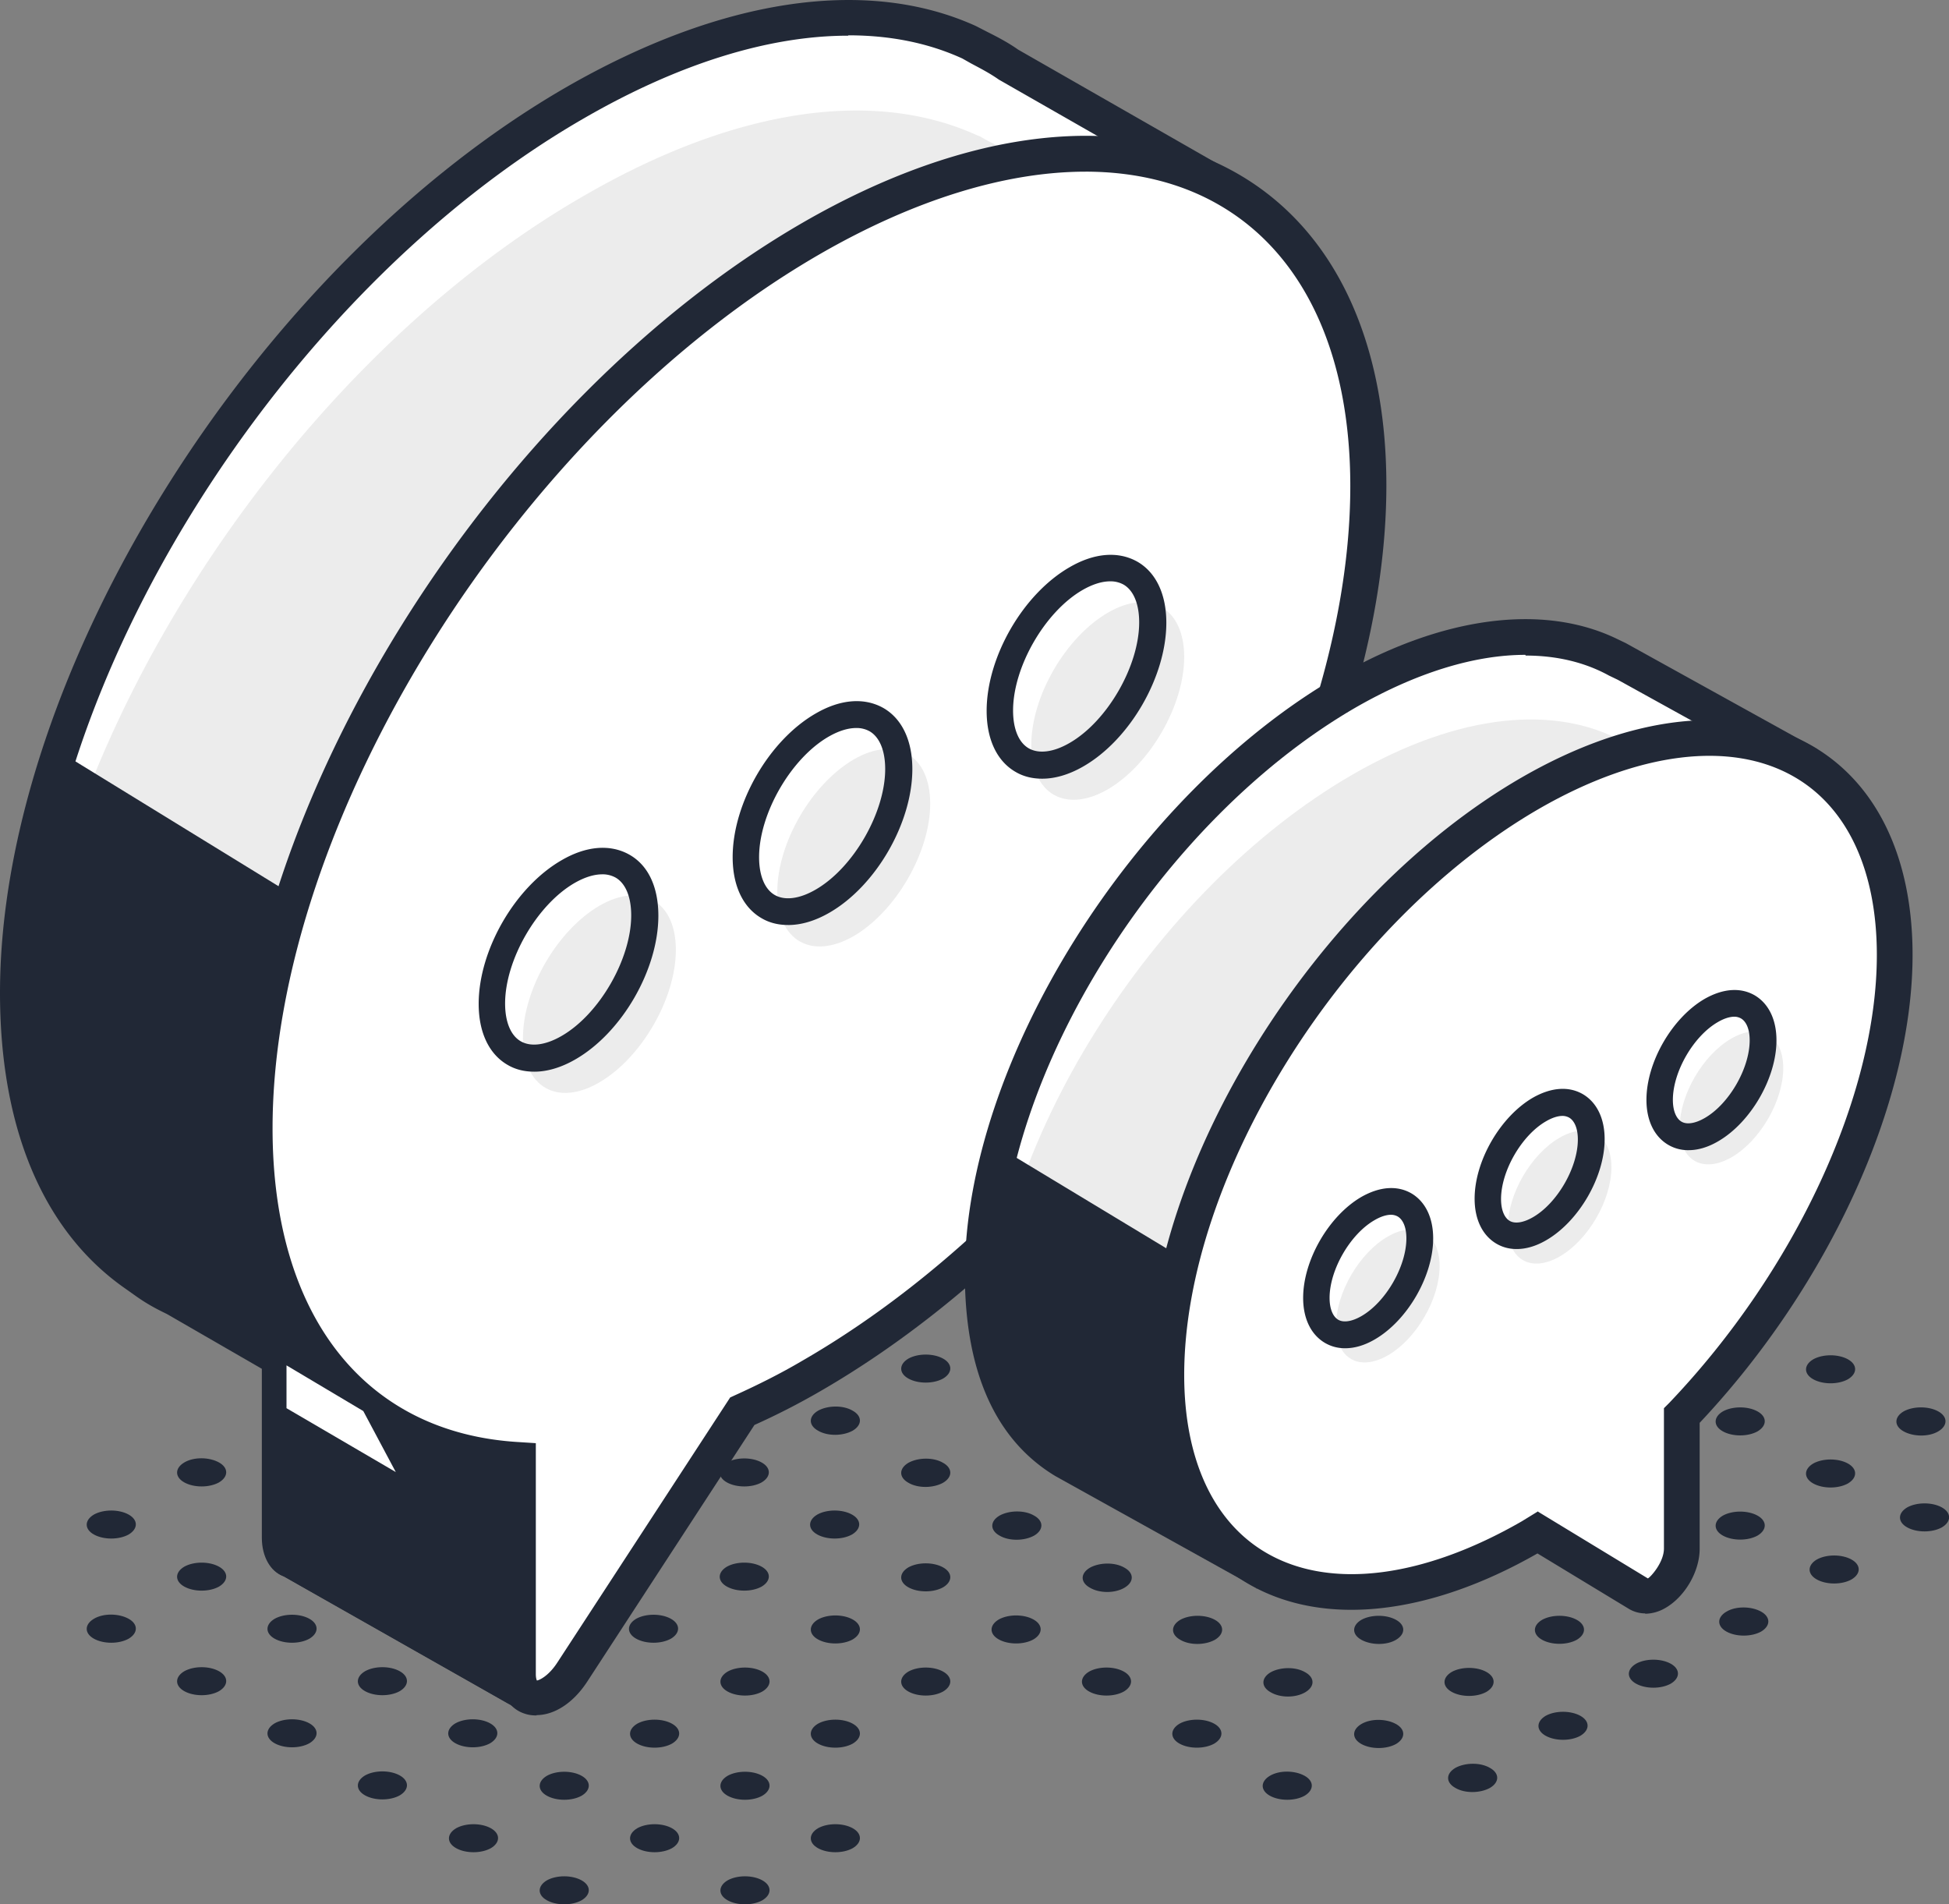 <svg xmlns="http://www.w3.org/2000/svg" width="130" height="127" fill="none"><rect width="100%" height="100%" fill="#808080" stroke="none"/><g clip-path="url(#a)"><path fill="#212836" d="M87.016 118.432c.643.357.643.952 0 1.333-.643.357-1.668.357-2.311 0s-.643-.952 0-1.333 1.668-.357 2.311 0Zm-6.028-3.475c.643.357.643.952 0 1.333-.643.357-1.668.357-2.311 0-.644-.357-.644-.952 0-1.333.643-.357 1.668-.357 2.31 0Zm-30.141 10.448c.643.357.643.952 0 1.333-.644.357-1.668.357-2.312 0-.643-.357-.643-.952 0-1.333.644-.357 1.668-.357 2.312 0Zm6.028-3.475c.643.357.643.953 0 1.333-.643.357-1.668.357-2.311 0-.644-.357-.644-.952 0-1.333.643-.357 1.668-.357 2.311 0Zm18.085-10.448c.643.357.643.952 0 1.333-.644.357-1.668.357-2.311 0-.644-.357-.644-.952 0-1.333.643-.357 1.667-.357 2.31 0Zm-36.17 13.923c.644.357.644.952 0 1.333-.643.357-1.668.357-2.31 0-.644-.357-.644-.952 0-1.333.642-.357 1.667-.357 2.31 0Zm6.029-3.475c.643.357.643.953 0 1.333-.644.357-1.668.357-2.312 0-.643-.357-.643-.952 0-1.333.644-.357 1.668-.357 2.312 0Zm6.028-3.498c.643.357.643.952 0 1.333-.644.357-1.668.357-2.312 0-.643-.357-.643-.952 0-1.333.644-.357 1.668-.357 2.312 0Zm6.028-3.475c.643.357.643.952 0 1.333-.643.357-1.668.357-2.311 0-.644-.357-.644-.952 0-1.333.643-.357 1.668-.357 2.311 0Zm6.028-3.475c.644.357.644.952 0 1.333-.643.357-1.668.357-2.311 0s-.643-.952 0-1.333c.643-.357 1.668-.357 2.311 0Zm6.028-3.475c.644.357.644.952 0 1.333-.643.357-1.667.357-2.31 0-.644-.357-.644-.952 0-1.333.643-.357 1.667-.357 2.31 0ZM32.738 121.93c.644.357.644.953 0 1.333-.643.357-1.668.357-2.31 0-.644-.357-.644-.952 0-1.333.642-.357 1.667-.357 2.31 0Zm6.052-3.498c.644.357.644.952 0 1.333-.643.357-1.668.357-2.31 0-.644-.357-.644-.952 0-1.333.642-.357 1.667-.357 2.31 0Zm6.029-3.475c.643.357.643.952 0 1.333-.644.357-1.668.357-2.312 0-.643-.357-.643-.952 0-1.333.644-.357 1.668-.357 2.312 0Zm6.028-3.475c.643.357.643.952 0 1.333-.644.357-1.668.357-2.312 0-.643-.357-.643-.952 0-1.333.644-.357 1.668-.357 2.312 0Zm6.028-3.475c.643.357.643.952 0 1.333-.643.357-1.668.357-2.311 0-.644-.357-.644-.952 0-1.333.643-.357 1.668-.357 2.311 0Zm6.028-3.475c.644.357.644.952 0 1.333-.643.357-1.668.357-2.311 0s-.643-.952 0-1.333c.643-.357 1.668-.357 2.311 0Zm-36.241 13.876c.644.357.644.952 0 1.333-.643.357-1.668.357-2.31 0-.644-.357-.644-.952 0-1.333.642-.357 1.667-.357 2.31 0Zm6.028-3.475c.644.357.644.952 0 1.333-.643.357-1.667.357-2.31 0-.644-.357-.644-.952 0-1.333.643-.357 1.667-.357 2.31 0Zm12.057-6.973c.643.357.643.952 0 1.332-.643.357-1.668.357-2.311 0-.644-.357-.644-.952 0-1.332.643-.357 1.668-.357 2.311 0Zm6.053-3.475c.643.357.643.952 0 1.332-.644.357-1.669.357-2.312 0-.643-.357-.643-.952 0-1.332.643-.357 1.668-.357 2.311 0Zm6.027-3.475c.644.357.644.952 0 1.333-.643.357-1.667.357-2.31 0-.644-.357-.644-.952 0-1.333.642-.357 1.667-.357 2.31 0Zm-36.193 13.923c.643.357.643.952 0 1.333-.643.357-1.668.357-2.311 0s-.643-.952 0-1.333c.643-.357 1.668-.357 2.311 0Zm6.028-3.475c.644.357.644.952 0 1.333-.643.357-1.668.357-2.31 0-.644-.357-.644-.952 0-1.333.642-.357 1.667-.357 2.31 0ZM50.8 97.535c.643.357.643.952 0 1.333-.644.357-1.669.357-2.312 0-.643-.357-.643-.952 0-1.333.643-.357 1.668-.357 2.311 0Zm-36.194 13.923c.643.357.643.952 0 1.333-.643.357-1.668.357-2.311 0-.644-.357-.644-.952 0-1.333.643-.357 1.668-.357 2.31 0Zm6.028-3.498c.643.357.643.952 0 1.332-.643.357-1.668.357-2.311 0s-.643-.952 0-1.332c.643-.357 1.668-.357 2.311 0Zm-12.056 0c.643.357.643.952 0 1.332-.644.357-1.668.357-2.312 0-.643-.357-.643-.952 0-1.332.644-.381 1.668-.357 2.312 0Zm6.028-3.475c.643.357.643.952 0 1.332-.643.357-1.668.357-2.311 0-.644-.357-.644-.952 0-1.332.643-.357 1.668-.357 2.31 0Zm-6.028-3.475c.643.357.643.952 0 1.333-.644.357-1.668.357-2.312 0-.643-.357-.643-.952 0-1.333.644-.357 1.668-.357 2.312 0Zm6.028-3.475c.643.357.643.952 0 1.333-.643.357-1.668.357-2.311 0-.644-.357-.644-.952 0-1.333.643-.381 1.668-.357 2.31 0Zm78.51 17.446c.643.357.643.952 0 1.333-.644.357-1.668.357-2.311 0-.644-.357-.644-.952 0-1.333.643-.381 1.667-.357 2.31 0Zm6.028-3.475c.643.357.643.952 0 1.333-.643.357-1.668.357-2.311 0-.644-.357-.644-.952 0-1.333.643-.357 1.668-.357 2.311 0Zm6.028-3.475c.644.357.644.952 0 1.333-.643.357-1.668.357-2.311 0s-.643-.952 0-1.333c.643-.357 1.668-.357 2.311 0Zm6.029-3.475c.643.357.643.952 0 1.333-.644.357-1.668.357-2.312 0-.643-.357-.643-.952 0-1.333.644-.357 1.668-.357 2.312 0Zm6.028-3.475c.643.357.643.952 0 1.333-.644.357-1.668.357-2.312 0-.643-.357-.643-.952 0-1.333.644-.357 1.668-.357 2.312 0Zm6.028-3.475c.643.357.643.952 0 1.333-.643.357-1.668.357-2.311 0-.644-.357-.644-.952 0-1.333.643-.357 1.668-.357 2.311 0Zm6.028-3.475c.643.357.643.952 0 1.333s-1.668.357-2.311 0-.643-.952 0-1.333c.643-.357 1.668-.357 2.311 0ZM84.753 111.53c.643-.357 1.668-.381 2.31 0 .644.357.644.952 0 1.332-.642.381-1.667.381-2.31 0-.644-.357-.644-.952 0-1.332Zm8.363-3.499c.643.357.643.952 0 1.333-.644.381-1.668.357-2.311 0-.644-.357-.644-.952 0-1.333.643-.357 1.667-.357 2.31 0Zm9.745-6.95c.643-.357 1.668-.357 2.311 0 .644.357.644.952 0 1.333-.643.357-1.668.357-2.311 0s-.643-.952 0-1.333Zm6.028-3.475c.644-.357 1.668-.357 2.312 0 .643.357.643.952 0 1.333-.644.357-1.668.357-2.312 0-.643-.357-.643-.952 0-1.333Zm8.34-3.475c.643.357.643.952 0 1.333-.644.357-1.668.357-2.312 0-.643-.357-.643-.952 0-1.333.644-.357 1.668-.357 2.312 0Zm6.028-3.475c.643.357.643.953 0 1.333-.643.357-1.668.357-2.311 0-.644-.357-.644-.952 0-1.333.643-.357 1.668-.357 2.311 0Zm-44.533 17.375c.644-.357 1.668-.357 2.311 0 .644.357.644.952 0 1.333-.643.357-1.667.381-2.31 0-.644-.357-.644-.952 0-1.333Zm32.477-17.375c.643.357.643.953 0 1.333-.644.357-1.668.357-2.312 0-.643-.357 1.668-1.69 2.312-1.333Zm3.716-3.498c.644-.357 1.668-.357 2.312 0 .643.357.643.952 0 1.333-.644.357-1.668.357-2.312 0-.643-.357-.643-.952 0-1.333.644-.357-.643.357 0 0Zm-42.221 17.398c.643-.357 1.668-.381 2.311 0 .644.357.644.952 0 1.333-.643.381-1.668.381-2.31 0-.644-.357-.644-.952 0-1.333Zm-6.028-3.475c.643-.357 1.668-.381 2.311 0 .643.357.643.952 0 1.333-.643.357-1.668.381-2.311 0-.644-.357-.644-.952 0-1.333Zm-6.076-3.522c.643-.357 1.668-.381 2.311 0 .644.357.644.952 0 1.332-.643.358-1.668.381-2.311 0-.643-.357-.643-.952 0-1.332Zm-6.028-3.475c.643-.357 1.668-.381 2.311 0 .643.357.643.952 0 1.333-.643.357-1.668.38-2.311 0-.644-.357-.644-.952 0-1.333Zm8.339-3.475c.644.357.644.952 0 1.333-.643.357-1.668.357-2.311 0s-.643-.952 0-1.333c.643-.357 1.668-.357 2.311 0Zm34.168 27.299c.643-.357 1.668-.381 2.311 0 .644.357.644.952 0 1.333-.643.357-1.668.381-2.31 0-.644-.357-.644-.952 0-1.333Zm8.34-3.475c.643.357.643.952 0 1.333-.644.357-1.668.357-2.312 0-.643-.357-.643-.952 0-1.333.644-.357 1.668-.357 2.312 0Zm6.028-3.475c.643.357.643.952 0 1.333-.644.357-1.668.357-2.311 0-.644-.357-.644-.952 0-1.333.643-.357 1.667-.357 2.311 0Zm6.028-3.474c.643.357.643.952 0 1.332-.643.357-1.668.357-2.311 0-.644-.357-.644-.952 0-1.332.643-.381 1.668-.357 2.311 0Zm6.028-3.475c.644.357.644.952 0 1.332-.643.357-1.668.357-2.311 0s-.643-.952 0-1.332c.643-.357 1.668-.357 2.311 0Zm6.028-3.475c.644.357.644.952 0 1.333-.643.357-1.667.357-2.311 0-.643-.357-.643-.952 0-1.333.644-.357 1.668-.357 2.311 0Z"/><path fill="#fff" d="M82.823 14.994c.238-.904-.143-1.856-.953-2.308L67.216 4.308c-.62-.428-1.287-.786-1.954-1.119l-.5-.285-.19-.072C57.827-.238 48.654.904 38.337 6.878 17.823 18.708 1.19 45.268 1.19 66.238c0 8.972 2.812 15.255 7.91 18.802l.24.19.404.238a15.92 15.92 0 0 0 1.954 1.119l7.029 4.046v11.971c0 .833.334 1.333.81 1.5l14.868 8.425a1.072 1.072 0 0 0 1.549-.595l4.694-13.685.715-4.07-11.652-2.928 4.027-6.164a53.034 53.034 0 0 0 4.622-2.356c8.721-5.022 16.703-12.71 23.041-21.492l11.032-8.116 10.412-38.129h-.023Z"/><path fill="#ECECEC" d="M83.418 21.183c.238-.905-.143-1.857-.953-2.31l-14.653-8.377c-.62-.428-1.287-.785-1.954-1.119l-.5-.285-.191-.072c-6.743-3.07-15.917-1.927-26.234 4.046C18.418 24.872 1.787 51.456 1.787 72.401c0 8.973 32.548 18.874 32.548 18.874a53.008 53.008 0 0 0 4.622-2.356c8.72-5.022 16.703-12.71 23.04-21.492l11.033-8.116 10.412-38.129h-.024Z"/><path fill="#212836" d="M34.954 113.862c-.381 0-.762-.096-1.12-.286l-14.868-8.425c-.81-.286-1.405-1.262-1.405-2.523V91.346l-6.434-3.713c-.738-.357-1.31-.666-2.025-1.166l-.739-.524C2.931 82.16 0 75.328 0 66.213 0 44.935 16.941 17.85 37.742 5.83c10.34-5.95 20.062-7.402 27.353-4.094l.787.405c.81.404 1.453.761 2.025 1.166l14.558 8.33a3.249 3.249 0 0 1 1.525 3.665L73.46 53.836l-11.2 8.26c-6.718 9.258-14.772 16.755-23.302 21.682a59.174 59.174 0 0 1-4.408 2.26l-2.93 4.475 11.127 2.785-.906 5.165-4.718 13.875a2.253 2.253 0 0 1-1.334 1.381 2.327 2.327 0 0 1-.81.143h-.024ZM56.565 2.38c-5.265 0-11.294 1.856-17.632 5.52-20.157 11.616-36.55 37.797-36.55 58.337 0 8.401 2.502 14.399 7.41 17.826l.596.405c.667.452 1.12.714 1.834 1.047l7.72 4.427v12.662c0 .309.072.404.072.404l14.987 8.473 4.527-13.637.476-2.785-12.199-3.07 5.123-7.854.31-.143a50.045 50.045 0 0 0 4.503-2.309c8.292-4.784 16.13-12.09 22.66-21.159l.261-.261 10.699-7.878L81.679 14.66a.881.881 0 0 0-.405-.976L66.62 5.307c-.643-.452-1.263-.762-1.882-1.095l-.548-.31c-2.287-1.046-4.837-1.546-7.6-1.546l-.025.024Z"/><path fill="#212836" d="m36.074 91.609-9.34 2.26-9.269-5.307v13.995c0 1.285.596 2.261 1.406 2.546l15.535 8.807c.238.142.524.214.786.214.191 0 .382-.024.572-.095.453-.167.81-.524.953-.976l4.98-14.614.906-5.164-6.553-1.643.024-.023Z"/><path fill="#fff" d="M54.135 15.899C33.62 27.728 16.989 54.313 16.989 75.257c0 13.614 7.029 21.492 17.56 22.111v14.281c0 2.165 2.192 2.094 3.622-.119l11.342-17.399a53.05 53.05 0 0 0 4.622-2.356C74.65 79.946 91.28 53.361 91.28 32.416c0-20.944-16.631-28.346-37.146-16.517Z"/><path fill="#212836" d="M35.788 114.409c-.238 0-.476-.023-.715-.095-1.072-.309-1.715-1.309-1.715-2.665V98.463c-10.865-1.166-17.56-9.949-17.56-23.206 0-21.301 16.94-48.386 37.741-60.405 11.008-6.355 21.587-7.545 29.022-3.261 6.409 3.689 9.911 11.067 9.911 20.778 0 21.301-16.94 48.386-37.741 60.406a47.974 47.974 0 0 1-4.408 2.26l-11.151 17.113c-.93 1.428-2.192 2.238-3.384 2.238v.023ZM72.41 11.449c-5.313 0-11.39 1.856-17.68 5.473-20.157 11.615-36.55 37.796-36.55 58.335 0 12.496 6.147 20.326 16.44 20.921l1.12.072v15.399c0 .309.072.428.072.428.095 0 .739-.238 1.358-1.19l11.532-17.684.31-.143c1.573-.714 3.05-1.451 4.503-2.308 20.158-11.615 36.551-37.796 36.551-58.336 0-8.83-3.097-15.47-8.72-18.73-2.574-1.5-5.624-2.238-8.96-2.238h.024Z"/><path fill="#ECECEC" d="M45.08 63.357c0 3.237-2.287 7.188-5.098 8.83-2.812 1.642-5.1.31-5.1-2.951 0-3.26 2.288-7.188 5.1-8.83 2.811-1.618 5.099-.31 5.099 2.951Z"/><path fill="#212836" d="M35.621 71.473c-.643 0-1.239-.143-1.763-.452-1.239-.714-1.93-2.166-1.93-4.07 0-3.594 2.43-7.806 5.552-9.592 1.644-.952 3.24-1.07 4.503-.357 1.263.715 1.93 2.166 1.93 4.07 0 3.594-2.43 7.807-5.552 9.592-.953.547-1.882.81-2.716.81h-.024Zm4.551-13.161c-.548 0-1.167.19-1.834.57-2.526 1.453-4.647 5.142-4.647 8.045 0 1.238.382 2.142 1.049 2.523.667.381 1.644.262 2.716-.357 2.526-1.452 4.646-5.14 4.646-8.045 0-1.237-.381-2.142-1.048-2.522a1.79 1.79 0 0 0-.882-.215Z"/><path fill="#ECECEC" d="M62.045 53.599c0 3.237-2.287 7.188-5.099 8.83-2.811 1.618-5.099.31-5.099-2.951s2.288-7.188 5.1-8.83c2.811-1.619 5.098-.31 5.098 2.951Z"/><path fill="#212836" d="M52.562 61.691c-.643 0-1.239-.143-1.763-.452-1.239-.714-1.93-2.166-1.93-4.07 0-3.594 2.43-7.807 5.552-9.592 1.644-.952 3.24-1.07 4.503-.357 1.24.714 1.93 2.166 1.93 4.07 0 3.594-2.43 7.807-5.552 9.592-.953.547-1.882.81-2.716.81h-.024Zm4.551-13.138c-.548 0-1.167.19-1.834.571-2.526 1.452-4.647 5.141-4.647 8.045 0 1.238.382 2.142 1.049 2.523.667.38 1.644.262 2.716-.357 2.526-1.452 4.646-5.141 4.646-8.045 0-1.237-.381-2.142-1.048-2.523a1.79 1.79 0 0 0-.882-.214Z"/><path fill="#ECECEC" d="M78.987 43.817c0 3.237-2.288 7.188-5.1 8.83-2.811 1.618-5.099.31-5.099-2.951s2.288-7.188 5.1-8.83c2.811-1.643 5.099-.31 5.099 2.95Z"/><path fill="#212836" d="M69.503 51.933c-.643 0-1.239-.143-1.763-.452-1.239-.714-1.93-2.166-1.93-4.07 0-3.594 2.43-7.807 5.552-9.592 1.644-.952 3.24-1.07 4.503-.357 1.24.714 1.93 2.166 1.93 4.07 0 3.594-2.43 7.807-5.552 9.592-.953.547-1.882.809-2.716.809h-.024Zm4.551-13.162c-.548 0-1.167.19-1.834.571-2.526 1.452-4.647 5.141-4.647 8.045 0 1.238.382 2.142 1.049 2.523.667.38 1.644.262 2.716-.357 2.526-1.452 4.646-5.141 4.646-8.045 0-1.237-.381-2.142-1.048-2.523a1.79 1.79 0 0 0-.882-.214Z"/><path fill="#fff" d="m119.373 50.29-11.461-6.354h-.023c-4.456-2.452-10.865-1.928-18.014 2.19-13.414 7.735-24.28 25.11-24.28 38.818 0 6.188 1.835 10.306 5.529 12.52l.38.285 11.676 6.426 1.787-6.117c1.596-.57 3.24-1.356 4.908-2.332.143-.095.31-.19.453-.286l6.743 4.094c1.049.643 2.883-1.285 2.883-3.023v-8.877c8.363-8.735 14.201-20.707 14.201-30.727 0-.238-.024-.476-.048-.714l5.266-5.926v.024Z"/><path fill="#ECECEC" d="m119.731 55.812-11.461-6.354h-.024c-4.456-2.452-10.865-1.928-18.013 2.19-13.415 7.734-24.28 25.109-24.28 38.818 0 6.188 34.382 2.69 34.382 2.69 8.364-8.735 14.201-20.707 14.201-30.727 0-.238-.024-.476-.047-.714l5.265-5.926-.023.023Z"/><path fill="#212836" d="m83.871 105.936-13.486-7.497c-3.98-2.404-6.028-6.95-6.028-13.495 0-14.042 11.174-31.916 24.875-39.842 6.934-3.998 13.677-4.879 18.609-2.499l.596.286 12.771 7.069-5.933 6.664v.285c0 9.83-5.552 22.016-14.201 31.203v8.401c0 1.524-1.001 3.237-2.335 3.975-.81.452-1.692.476-2.383.072l-6.123-3.713a35.35 35.35 0 0 1-4.408 2.118l-2.05 6.973h.096Zm17.87-62.262c-3.383 0-7.267 1.19-11.294 3.499-13.057 7.545-23.684 24.49-23.684 37.771 0 5.736 1.62 9.497 4.956 11.52l.477.333 10.245 5.641 1.55-5.26.571-.214a29.136 29.136 0 0 0 4.718-2.238l1.048-.642 7.363 4.474c.19-.095 1.072-1.07 1.072-1.999v-9.354l.333-.357c8.411-8.806 13.868-20.54 13.868-29.893l-.048-1.143 4.599-5.164-9.603-5.308-.595-.286c-1.597-.88-3.479-1.332-5.552-1.332l-.024-.048Z"/><path fill="#fff" d="M126.378 63.667c0-13.686-10.865-18.517-24.279-10.782-13.415 7.735-24.28 25.11-24.28 38.819 0 13.709 10.865 18.517 24.28 10.781.143-.095.309-.19.452-.285l6.743 4.093c1.049.643 2.883-1.285 2.883-3.022v-8.878c8.364-8.735 14.201-20.706 14.201-30.726Z"/><path fill="#212836" d="M109.747 107.603a2.13 2.13 0 0 1-1.072-.286l-6.124-3.713c-7.29 4.165-14.296 4.903-19.252 2.047-4.313-2.499-6.695-7.45-6.695-13.947 0-14.043 11.175-31.917 24.875-39.842 7.339-4.237 14.392-4.999 19.395-2.119 4.313 2.5 6.696 7.45 6.696 13.947 0 9.83-5.552 22.016-14.201 31.203v8.402c0 1.523-1.001 3.236-2.335 3.974a2.72 2.72 0 0 1-1.311.357l.024-.023Zm-7.196-6.807 7.363 4.474c.19-.095 1.072-1.071 1.072-1.999v-9.354l.334-.333c8.411-8.806 13.867-20.54 13.867-29.894 0-5.616-1.954-9.83-5.504-11.876-4.241-2.452-10.436-1.666-17.013 2.118-13.057 7.545-23.683 24.491-23.683 37.772 0 5.617 1.953 9.829 5.504 11.876 4.24 2.452 10.436 1.666 17.012-2.118l1.048-.643v-.023Z"/><path fill="#ECECEC" d="M96.023 84.445c0 2.19-1.549 4.855-3.455 5.95-1.906 1.095-3.455.214-3.455-1.976s1.549-4.855 3.455-5.95c1.906-1.095 3.455-.214 3.455 1.976Z"/><path fill="#212836" d="M89.709 89.919c-.477 0-.93-.12-1.335-.357-.929-.548-1.453-1.619-1.453-3 0-2.522 1.715-5.473 3.884-6.735 1.215-.69 2.382-.785 3.335-.238.93.548 1.454 1.619 1.454 3 0 2.522-1.716 5.473-3.884 6.735-.69.404-1.358.595-1.978.595h-.023Zm3.073-8.902c-.31 0-.69.12-1.096.357-1.62.928-3.002 3.309-3.002 5.189 0 .714.215 1.237.572 1.452.357.214.93.119 1.549-.238 1.62-.929 3.002-3.309 3.002-5.189 0-.714-.215-1.237-.572-1.452a.913.913 0 0 0-.453-.119Z"/><path fill="#ECECEC" d="M107.483 77.852c0 2.19-1.548 4.855-3.454 5.95-1.907 1.095-3.455.214-3.455-1.976s1.548-4.855 3.455-5.95c1.906-1.095 3.454-.214 3.454 1.976Z"/><path fill="#212836" d="M101.146 83.302c-.477 0-.93-.119-1.335-.357-.929-.547-1.453-1.618-1.453-2.999 0-2.523 1.715-5.474 3.884-6.735 1.215-.69 2.382-.786 3.335-.238.93.547 1.454 1.618 1.454 2.999 0 2.522-1.716 5.474-3.884 6.735-.691.405-1.358.595-1.978.595h-.023Zm3.073-8.878c-.31 0-.691.12-1.096.357-1.62.929-3.002 3.309-3.002 5.189 0 .714.214 1.238.572 1.452.357.214.929.119 1.549-.238 1.62-.928 3.002-3.308 3.002-5.189 0-.714-.215-1.237-.572-1.452a.913.913 0 0 0-.453-.119Z"/><path fill="#ECECEC" d="M118.944 71.235c0 2.19-1.549 4.856-3.455 5.95-1.906 1.095-3.455.215-3.455-1.975s1.549-4.855 3.455-5.95c1.906-1.095 3.455-.215 3.455 1.975Z"/><path fill="#212836" d="M112.606 76.71c-.476 0-.929-.12-1.334-.358-.929-.547-1.453-1.618-1.453-2.999 0-2.522 1.715-5.474 3.883-6.735 1.216-.69 2.383-.785 3.336-.238.929.547 1.454 1.618 1.454 2.999 0 2.523-1.716 5.474-3.884 6.735-.691.405-1.358.595-1.978.595h-.024Zm3.074-8.902c-.31 0-.691.119-1.096.357-1.62.928-3.002 3.308-3.002 5.188 0 .715.214 1.238.572 1.452.357.214.929.12 1.548-.238 1.621-.928 3.003-3.308 3.003-5.188 0-.714-.215-1.238-.572-1.452a.913.913 0 0 0-.453-.12ZM66.763 76.59l11.938 7.212-.93 10.115 2.216 8.854-12.08-7.592-2.335-5.498.214-8.283.977-4.808ZM4.003 50.148l15.607 9.591-2.621 13.138 1.334 11.71 2.62 7.355L7.435 84.04 2.86 76.71l-1.668-8.902.5-8.069 2.312-9.591Z"/><path fill="#fff" d="m26.4 98.177-7.29-4.26v-2.856l5.122 3.047 2.168 4.07Z"/></g><defs><clipPath id="a"><rect width="130" height="127" fill="#fff" rx="10"/></clipPath></defs></svg>